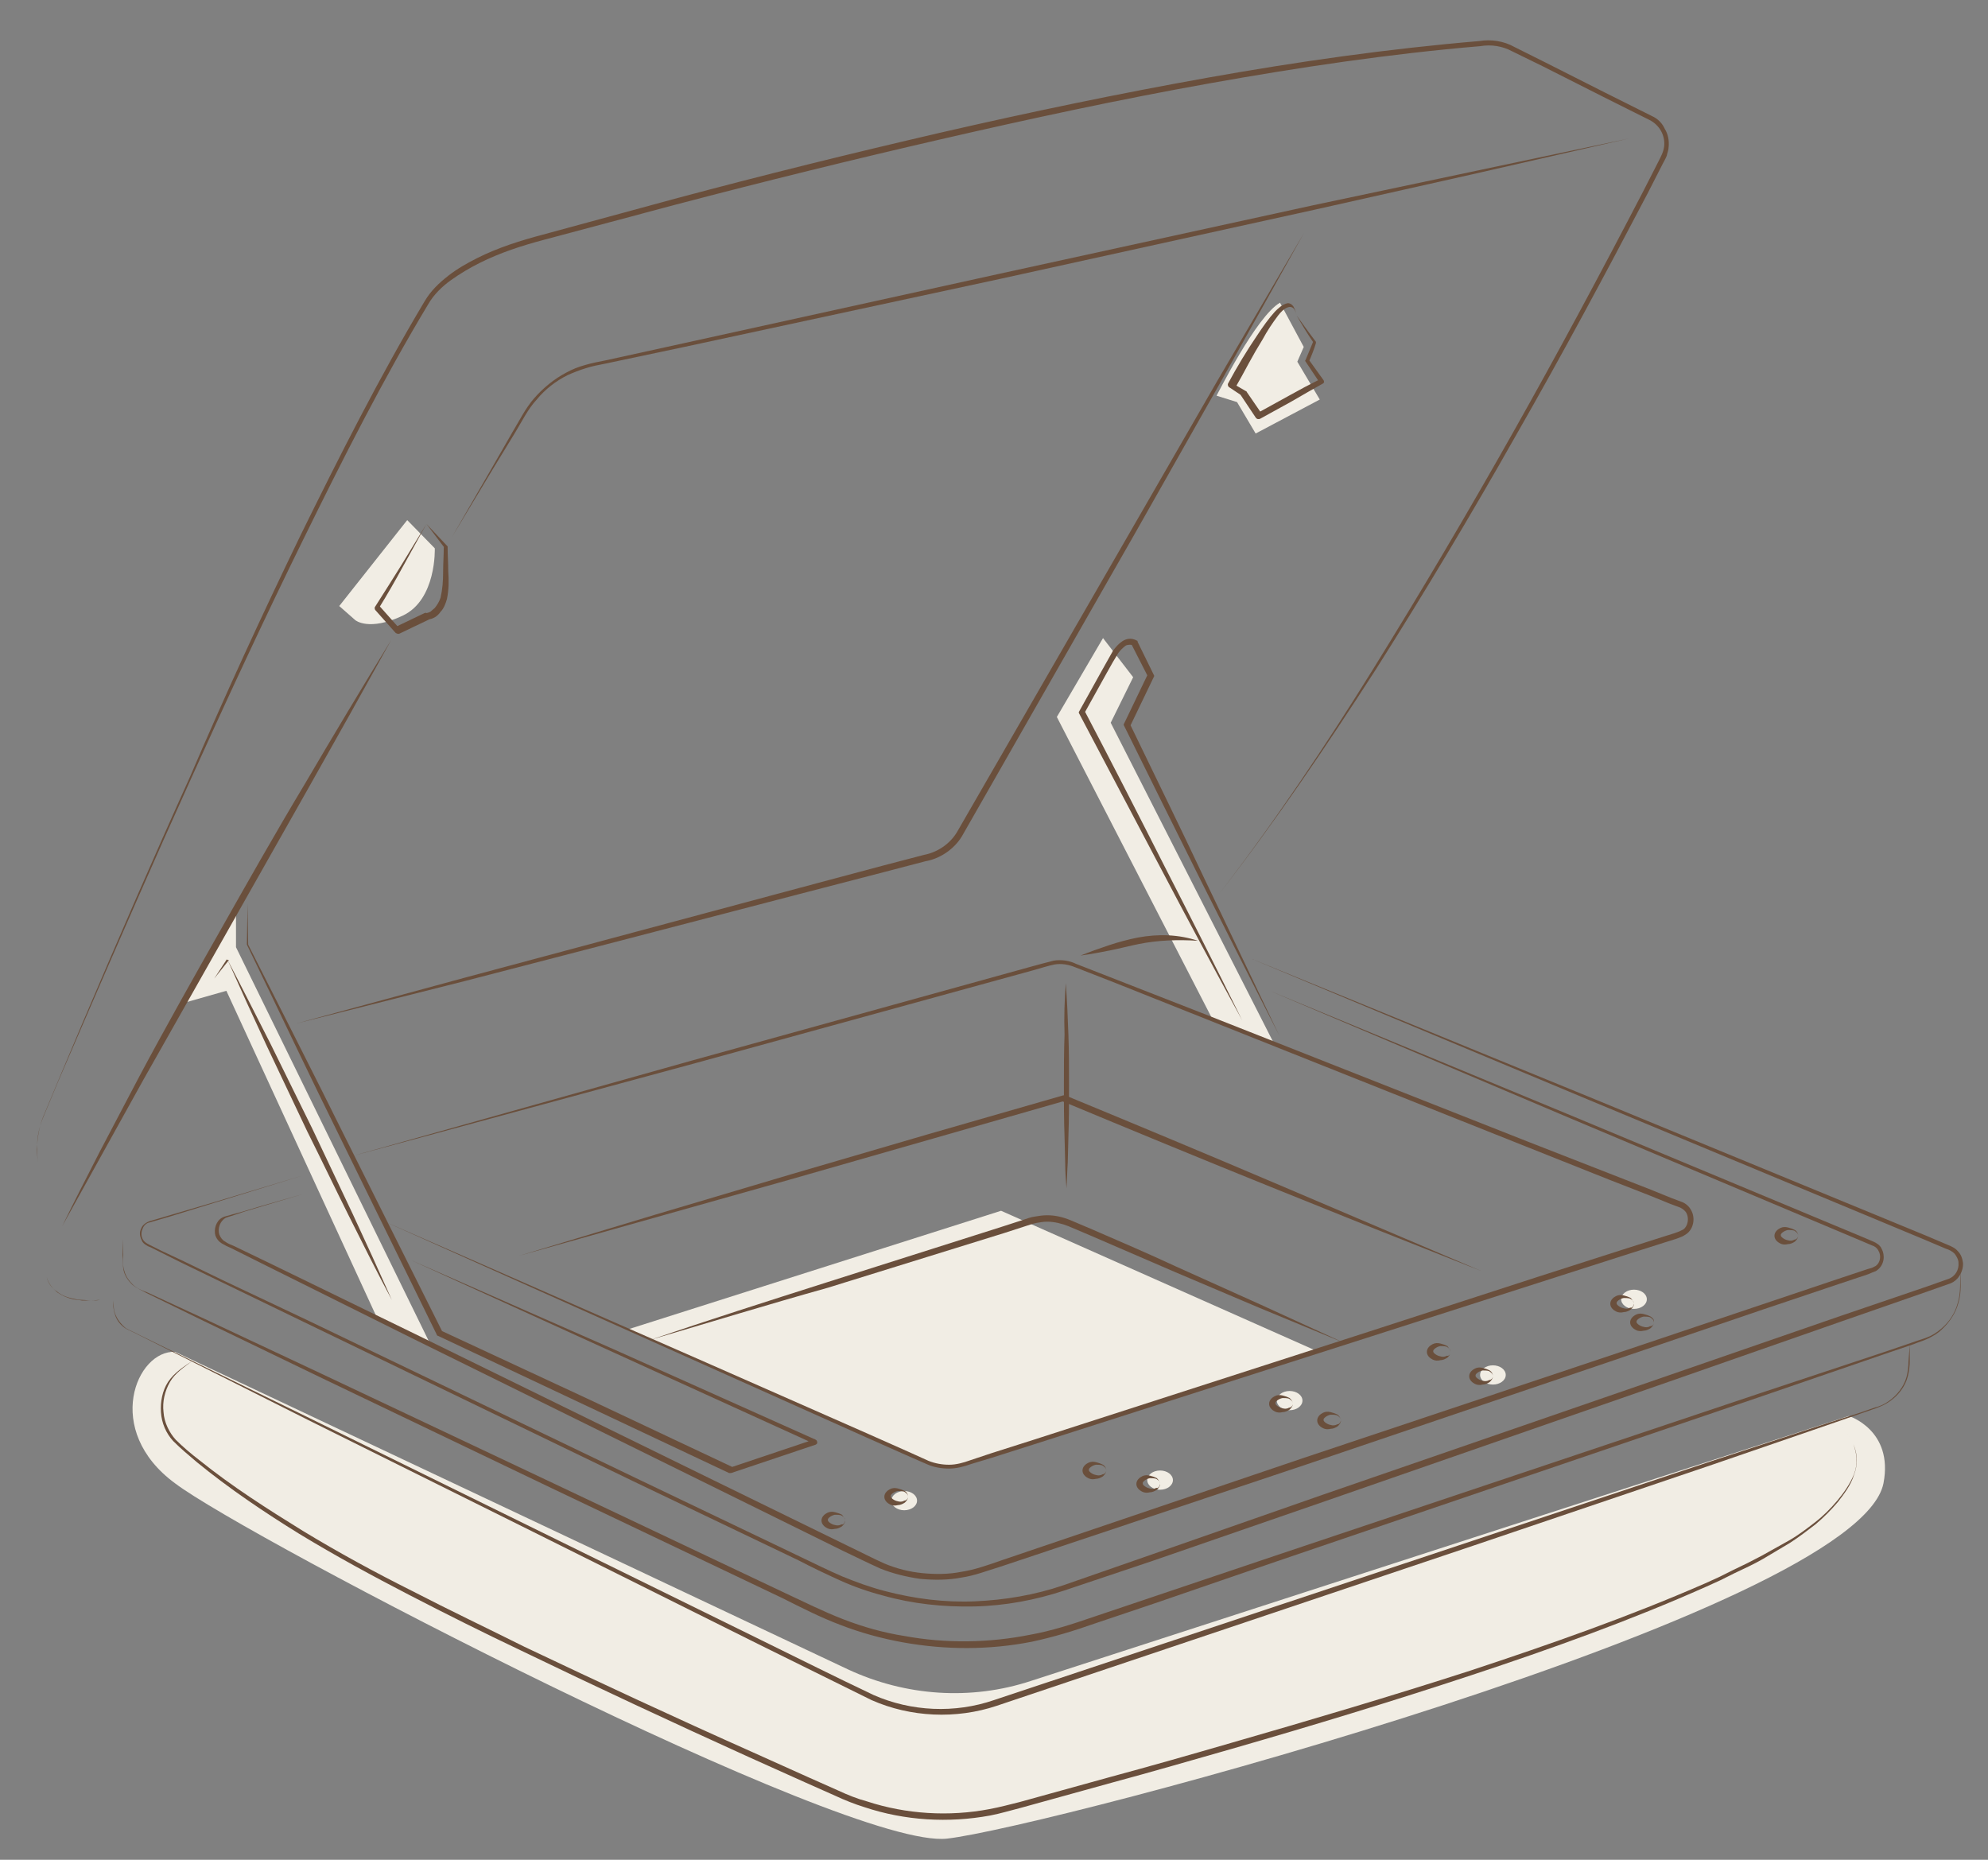 <?xml version="1.0" encoding="utf-8"?>
<!-- Generator: Adobe Illustrator 24.3.0, SVG Export Plug-In . SVG Version: 6.00 Build 0)  -->
<svg version="1.1" xmlns="http://www.w3.org/2000/svg" xmlns:xlink="http://www.w3.org/1999/xlink" x="0px" y="0px"
	 viewBox="0 0 310 290" style="enable-background:new 0 0 310 290;" xml:space="preserve">
<rect x="0" y="0" width="310" height="290" fill="#808080" stroke="none"/>
<style type="text/css">
	.st0{fill:#F1EDE4;}
	.st1{fill:#6A4F3C;}
	.st2{fill:none;}
</style>
<g id="Livello_3">
	<path class="st0" d="M97.9,207.3l58.2-18.5l49.3,21.9l-55.2,17.7c-1.7,0.6-3.6,0.5-5.3-0.3L97.9,207.3z"/>
	<polygon class="st0" points="172,99.5 176.7,105.6 173.2,112.7 198.7,162.8 189.1,159 164.8,111.8 	"/>
	<path class="st0" d="M63.5,81.1l4.3,4.4c0,0,0.3,8-5,10.5s-7.4,0.7-7.4,0.7l-2.5-2.2L63.5,81.1z"/>
	<path class="st0" d="M27.3,210.8l104.9,49.5c9,4.2,19.2,4.9,28.6,1.8l127.5-41.3c0,0,7,2.2,5.4,10.5c-4,20.1-130.2,53.6-146,55.4
		c-15.7,1.8-109.2-46.9-120.4-55.4C16,223,21.3,210.5,27.3,210.8z"/>
	<path class="st0" d="M199.6,47.2l3.7,6.9l-1,2.3l3.5,5.9l-10,5.3l-2.9-4.9l-3.2-1C189.8,61.6,195.9,49.3,199.6,47.2z"/>
	<ellipse class="st0" cx="141" cy="234" rx="2" ry="1.5"/>
	<ellipse class="st0" cx="180.9" cy="230.8" rx="2" ry="1.5"/>
	<ellipse class="st0" cx="201.1" cy="218.4" rx="2" ry="1.5"/>
	<ellipse class="st0" cx="232.8" cy="214.4" rx="2" ry="1.5"/>
	<ellipse class="st0" cx="254.8" cy="202.6" rx="2" ry="1.5"/>
	<polygon class="st0" points="36.8,141.9 36.8,147.7 67,209.4 58.7,205.3 35.3,154.5 28.6,156.4 	"/>
</g>
<g id="Livello_2">
	<g>
		<g>
			<path class="st1" d="M190.1,139.4c8.7-11.3,16.6-23.1,24.1-35.2c7.5-12.1,14.7-24.3,21.7-36.7c7-12.4,13.7-24.9,20.3-37.6
				l2.4-4.7c0.4-0.8,0.8-1.5,0.9-2.4c0.1-0.8-0.1-1.7-0.5-2.4c-0.4-0.7-1-1.3-1.8-1.7l-2.4-1.2l-4.8-2.4l-9.5-4.8L235.8,8
				c-1.5-0.8-3.2-1.1-5-0.8c-14.2,1.2-28.2,3.3-42.2,5.8c-14,2.5-27.9,5.5-41.8,8.7c-13.9,3.2-27.7,6.6-41.4,10.2l-20.6,5.5
				c-3.4,0.9-6.8,2-10,3.6c-1.6,0.8-3.1,1.7-4.5,2.7c-1.4,1-2.7,2.3-3.5,3.7l0,0c-7.1,11.8-13.3,24.1-19.4,36.5
				c-6.1,12.4-11.9,24.9-17.6,37.5c-5.7,12.6-11.2,25.2-16.7,37.9l-4.1,9.5l-2,4.8c-0.7,1.6-1.2,3.2-1.2,4.9c-0.1,0.9,0,1.7,0.1,2.6
				l0.2,2.6l0.4,5.2l0.8,10.3l0,0c0.2,0.9,0.8,1.7,1.6,2.2c0.7,0.6,1.6,0.9,2.5,1.1c0.4,0.1,0.9,0.2,1.4,0.2c0.5,0,0.9,0.1,1.4,0.1
				c0.5,0,0.9,0,1.4-0.1l1.4-0.2l-1.4,0.2c-0.5,0-0.9,0.1-1.4,0.1c-0.5,0-0.9,0-1.4,0c-0.5-0.1-0.9-0.1-1.4-0.2
				c-0.9-0.2-1.8-0.6-2.5-1.1c-0.7-0.6-1.3-1.3-1.6-2.3l0,0l-0.8-10.3l-0.4-5.2l-0.2-2.6c-0.1-0.9-0.1-1.7-0.1-2.6
				c0.1-1.7,0.5-3.5,1.2-5l2-4.8l4-9.5c5.4-12.7,10.9-25.4,16.6-38C35,108.6,40.8,96,46.8,83.6C52.9,71.2,59.1,58.9,66.2,47l0,0
				c1-1.7,2.3-2.9,3.7-4c1.4-1.1,3-2,4.6-2.8c3.2-1.6,6.7-2.7,10.1-3.6l20.6-5.6c13.8-3.7,27.6-7.1,41.4-10.3
				c13.9-3.2,27.8-6.1,41.8-8.6c14-2.5,28.1-4.5,42.3-5.7c1.8-0.3,3.8,0,5.4,0.9l4.8,2.4l9.5,4.8l4.8,2.4l2.4,1.2
				c0.9,0.4,1.6,1.1,2,2c0.5,0.8,0.7,1.8,0.6,2.8c0,0.5-0.2,0.9-0.3,1.4c-0.2,0.5-0.4,0.8-0.6,1.2l-2.4,4.7
				c-6.6,12.6-13.3,25.1-20.4,37.5c-7,12.4-14.3,24.6-21.9,36.6C206.8,116.4,198.8,128.2,190.1,139.4z"/>
		</g>
		<g>
			<path class="st1" d="M61,99.8c-4.2,7.6-8.5,15.3-12.8,22.9l-12.9,22.8l-12.9,22.8L9.7,191.2c1.9-3.9,3.9-7.8,5.9-11.7l6.1-11.6
				c4.1-7.7,8.4-15.3,12.7-22.9c4.3-7.6,8.6-15.2,13.1-22.7C51.9,114.8,56.4,107.3,61,99.8z"/>
		</g>
		<g>
			<path class="st1" d="M254,21.6l-24.5,5.6L205,32.7l-49.1,10.8l-49.2,10.6l-12.3,2.6c-1,0.2-2.1,0.4-3,0.7c-1,0.3-2,0.7-2.9,1.1
				c-1.8,0.9-3.5,2.2-4.8,3.8c-1.4,1.5-2.3,3.4-3.4,5.2l-3.3,5.4l-6.5,10.8l6.3-10.9l3.1-5.4c1.1-1.8,2-3.7,3.4-5.3
				c1.4-1.6,3.1-3,5-4c0.9-0.5,1.9-0.9,3-1.2c1-0.3,2.1-0.5,3.1-0.7l12.3-2.7l49.1-10.8L204.8,32l24.6-5.2L254,21.6z"/>
		</g>
		<g>
			<path class="st1" d="M33.4,152.6l1.9-2.9c0-0.1,0.1-0.1,0.2,0c0,0,0,0,0,0l0,0c2.3,4.4,4.5,8.8,6.7,13.1l6.5,13.2
				c2.1,4.4,4.2,8.9,6.3,13.3c2.1,4.5,4.1,8.9,6.1,13.4c-2.3-4.3-4.5-8.7-6.7-13.1c-2.2-4.4-4.3-8.8-6.5-13.2l-6.3-13.3
				c-2.1-4.5-4.1-8.9-6.1-13.4l0.2,0L33.4,152.6z"/>
		</g>
		<g>
			<path class="st1" d="M19.2,193.2l0,2.5c0,0.8-0.1,1.7,0.2,2.5c0.2,0.8,0.7,1.5,1.3,2.1c0.6,0.6,1.4,0.9,2.2,1.2l9.1,4.2l18.1,8.5
				l36.2,17.1l36.1,17.1c3,1.4,6,2.9,9.1,4.1c3.1,1.2,6.3,2.1,9.5,2.6c6.5,1.2,13.2,1.1,19.7-0.2c3.3-0.6,6.4-1.6,9.6-2.7l9.5-3.2
				l19-6.4l37.9-12.7l37.9-12.7l19-6.3l4.7-1.6c0.8-0.3,1.6-0.5,2.3-0.8c0.8-0.3,1.5-0.8,2.1-1.3c1.3-1.1,2.2-2.5,2.6-4.1
				c0.5-1.6,0.3-3.3,0.4-5c0,1.7,0.2,3.4-0.3,5c-0.4,1.6-1.4,3.1-2.6,4.2c-0.6,0.6-1.3,1-2.1,1.4c-0.8,0.4-1.6,0.6-2.3,0.9l-4.7,1.6
				l-18.9,6.5l-37.9,12.9l-37.9,12.9l-18.9,6.5l-9.5,3.2c-3.1,1.1-6.4,2.1-9.7,2.8c-6.6,1.3-13.4,1.3-20.1,0.1
				c-3.3-0.6-6.6-1.5-9.7-2.7c-3.2-1.2-6.1-2.7-9.1-4.2L85.9,232l-36.1-17.3l-18-8.7l-9-4.4c-0.7-0.4-1.5-0.7-2.2-1.3
				c-0.6-0.6-1.1-1.3-1.3-2.1c-0.2-0.8-0.1-1.7-0.2-2.5L19.2,193.2z"/>
		</g>
		<g>
			<path class="st1" d="M297.8,209.7l0,2.5c0,0.8-0.1,1.6-0.3,2.4c-0.4,1.6-1.5,3-2.8,3.9c-0.7,0.5-1.4,0.8-2.2,1.1l-2.3,0.8
				l-4.6,1.6l-18.6,6.4l-37.2,12.6L155.4,266c-6.3,2.1-13.4,1.8-19.5-0.9c-5.9-2.9-11.7-5.8-17.6-8.7l-35.1-17.5L48,221.4l-17.5-8.8
				l-8.8-4.4c-0.7-0.4-1.5-0.7-2.2-1.1c-0.7-0.5-1.2-1.1-1.5-1.9c-0.3-0.8-0.4-1.6-0.3-2.4l0-2.5l0,2.5c0,0.8,0,1.6,0.4,2.4
				c0.3,0.7,0.9,1.4,1.5,1.9c0.7,0.4,1.5,0.7,2.2,1.1l8.8,4.3l17.6,8.6l35.2,17.3l35.2,17.3c5.9,2.9,11.7,5.8,17.6,8.6
				c5.9,2.6,12.7,2.9,18.8,0.8l74.5-24.8l37.2-12.4l18.6-6.1l4.7-1.5l2.3-0.8c0.8-0.2,1.5-0.5,2.2-1c1.3-0.9,2.4-2.3,2.8-3.8
				c0.2-0.8,0.3-1.6,0.3-2.4L297.8,209.7z"/>
		</g>
		<g>
			<path class="st1" d="M59.8,190.4l50.4,22.1l25.2,11.1l6.3,2.8l3.1,1.4c1,0.4,2.1,0.6,3.2,0.6c1.1,0,2.2-0.3,3.3-0.7l3.3-1.1
				l6.6-2.1l52.4-16.9l26.2-8.5l13.1-4.2l6.6-2.1l1.6-0.5l0.8-0.3c0.2-0.1,0.4-0.2,0.6-0.3c0.7-0.5,0.9-1.7,0.5-2.5
				c-0.2-0.4-0.6-0.7-1-0.9l-1.6-0.6l-3.2-1.3l-6.4-2.5l-12.8-5.1l-25.6-10.2l-25.6-10.2l-12.8-5.1l-6.4-2.5c-1-0.4-2.1-0.6-3.2-0.4
				c-1,0.2-2.2,0.6-3.3,0.9L108,165.9l-53.2,14.4l53-14.9l53.1-14.7c1.1-0.3,2.2-0.6,3.4-0.9c1.2-0.2,2.5,0,3.5,0.5l6.4,2.5l12.8,5
				l25.6,10.1l25.6,10.1l12.8,5l6.4,2.5l3.2,1.3l1.6,0.6c0.6,0.2,1.2,0.7,1.5,1.3c0.7,1.2,0.4,2.9-0.7,3.7c-0.3,0.2-0.6,0.4-0.9,0.5
				l-0.8,0.3l-1.6,0.5l-6.6,2.1l-13.1,4.2l-26.2,8.4l-52.5,16.8l-6.6,2.1l-3.3,1c-1.1,0.4-2.3,0.7-3.4,0.7c-1.2,0-2.4-0.2-3.5-0.7
				l-3.2-1.4l-6.3-2.8L110,212.9L59.8,190.4z"/>
		</g>
		<g>
			<path class="st1" d="M101.5,208.9c9.1-3.1,18.2-6,27.3-8.9l27.4-8.7l3.4-1.1c0.6-0.2,1.1-0.4,1.8-0.5c0.6-0.1,1.2-0.2,1.9-0.2
				c1.3,0,2.5,0.3,3.7,0.8l3.3,1.4c4.4,1.9,8.8,3.8,13.1,5.8l13.1,5.9l13.1,6l-13.3-5.5l-13.2-5.6c-4.4-1.9-8.8-3.8-13.2-5.7
				l-3.3-1.4c-1-0.4-2.2-0.7-3.3-0.7c-0.6,0-1.1,0.1-1.7,0.2c-0.5,0.1-1.1,0.3-1.7,0.5l-3.4,1.1l-27.4,8.5
				C119.8,203.4,110.7,206.2,101.5,208.9z"/>
		</g>
		<g>
			<path class="st1" d="M30,212.2c-1.3,1-2.7,1.9-3.5,3.3c-0.8,1.4-1.2,3.1-1,4.7c0.1,1.6,0.9,3.2,1.9,4.3c1.1,1.1,2.4,2.2,3.7,3.2
				c5.1,4.1,10.6,7.6,16.1,11c5.6,3.4,11.3,6.5,17.1,9.4c5.8,3,11.7,5.8,17.5,8.7c11.8,5.6,23.6,11.1,35.5,16.4l8.9,4l4.5,2
				c1.5,0.7,3,1.3,4.5,1.7c6.1,2,12.8,2.4,19.1,1.2c1.6-0.3,3.1-0.7,4.7-1.1l4.7-1.3l9.4-2.6c6.3-1.7,12.6-3.5,18.8-5.3
				c12.5-3.6,25-7.3,37.4-11.3c12.4-4.1,24.7-8.4,36.6-13.6l2.2-1l2.2-1.1c1.5-0.7,2.9-1.4,4.4-2.2l4.3-2.4c1.4-0.8,2.7-1.8,4-2.8
				c1.3-1,2.4-2.1,3.5-3.4c1-1.2,2-2.6,2.6-4.1c0.6-1.5,0.5-3.2-0.1-4.7c-0.6-1.5-1.8-2.8-3.2-3.6c1.4,0.8,2.6,2.1,3.2,3.6
				c0.7,1.5,0.7,3.3,0.1,4.8c-0.5,1.6-1.5,2.9-2.5,4.2c-1.1,1.3-2.2,2.4-3.5,3.5c-1.3,1-2.6,2-4,2.9l-4.2,2.5
				c-1.4,0.8-2.9,1.5-4.4,2.2l-2.2,1.1l-2.2,1c-11.9,5.3-24.2,9.7-36.6,13.8c-12.4,4.1-24.9,7.9-37.4,11.5
				c-6.3,1.8-12.5,3.6-18.8,5.3l-9.4,2.6l-4.7,1.3c-1.6,0.4-3.2,0.9-4.8,1.2c-6.5,1.2-13.3,0.8-19.6-1.3c-1.6-0.5-3.1-1.1-4.6-1.8
				l-4.5-2l-8.9-4c-11.9-5.4-23.7-10.9-35.5-16.6c-5.9-2.8-11.7-5.7-17.5-8.7c-5.8-3-11.5-6.1-17.1-9.5c-5.5-3.4-11-7.1-16-11.2
				c-1.3-1.1-2.5-2.1-3.7-3.3c-1.1-1.2-1.8-2.8-1.9-4.5c-0.1-1.6,0.2-3.3,1.1-4.7C27.2,214,28.7,213.1,30,212.2z"/>
		</g>
		<g>
			<path class="st1" d="M64.1,196.5l31.6,13.9l31.5,14.1c0.2,0.1,0.3,0.4,0.2,0.6c-0.1,0.1-0.2,0.2-0.3,0.2l-13.1,4.4
				c-0.1,0-0.2,0-0.3,0L91,219l-22.7-10.7c-0.1,0-0.2-0.1-0.2-0.2l-14.9-30.4c-5-10.1-9.8-20.3-14.7-30.4c0,0,0,0,0,0l0.1-6.4
				l0.1,6.4l0,0c5.1,10.1,10.2,20.1,15.2,30.2l15.1,30.2l-0.2-0.2l22.8,10.6l22.7,10.7l-0.3,0l13.1-4.4l0,0.8l-31.4-14.3L64.1,196.5
				z"/>
		</g>
		<g>
			<path class="st1" d="M199.5,161.5c-4.1-8-8.1-16-12.2-24.1c-4-8-8-16.1-12-24.2c-0.1-0.1-0.1-0.3,0-0.4l3.7-7.7l0,0.4l-2.6-5.1
				l0.2,0.2c-0.2-0.1-0.8-0.1-1.1,0.1c-0.4,0.3-0.8,0.7-1.1,1.1c-0.3,0.5-0.6,1-0.9,1.5l-0.9,1.6l-3.5,6.3l0-0.4
				c4.2,8,8.3,16,12.4,24.1c4.1,8,8.2,16.1,12.2,24.2c-4.3-7.9-8.6-15.9-12.8-23.9c-4.2-8-8.4-15.9-12.6-23.9
				c-0.1-0.1-0.1-0.3,0-0.4l3.5-6.3l0.9-1.6c0.3-0.5,0.6-1.1,0.9-1.6c0.4-0.5,0.8-1,1.4-1.4c0.6-0.4,1.4-0.6,2.3-0.1
				c0.1,0,0.1,0.1,0.1,0.2l0,0l2.5,5.1c0.1,0.1,0.1,0.3,0,0.4l-3.7,7.7l0-0.4c3.9,8.1,7.9,16.2,11.7,24.3
				C191.8,145.3,195.6,153.4,199.5,161.5z"/>
		</g>
		<g>
			<path class="st1" d="M47.2,186.2l-6,1.8l-3,0.9l-1.5,0.5c-0.5,0.2-1,0.3-1.5,0.5c-0.9,0.5-1.3,1.7-1,2.6c0.2,0.5,0.5,0.9,0.9,1.1
				c0.4,0.3,0.9,0.5,1.4,0.7l5.6,2.7l22.6,11l45.1,22.1l22.5,11c1.9,0.9,3.8,1.9,5.6,2.7c1.9,0.8,3.9,1.3,5.9,1.5
				c2,0.2,4.1,0.2,6.1-0.2c2-0.3,4-1,6-1.7l47.5-16.1l47.6-15.9l23.8-8l11.9-4l3-1l1.5-0.5l0.7-0.2c0.2-0.1,0.4-0.2,0.6-0.3
				c0.7-0.5,0.9-1.6,0.4-2.4c-0.2-0.4-0.6-0.7-1-0.8l-1.4-0.6l-46.3-19.5l-46.2-19.6l46.4,19.2l46.3,19.3l1.4,0.6
				c0.5,0.2,1.1,0.6,1.3,1.1c0.6,1.1,0.4,2.5-0.6,3.3c-0.2,0.2-0.5,0.3-0.8,0.4l-0.7,0.3l-1.5,0.5l-3,1l-11.9,4l-23.8,8.1
				l-47.5,16.1l-47.6,15.9c-2,0.6-4,1.4-6.1,1.7c-2.1,0.4-4.2,0.4-6.4,0.2c-2.1-0.3-4.2-0.8-6.2-1.6c-2-0.9-3.8-1.8-5.7-2.7
				l-22.5-11.1l-45-22.2l-22.5-11.2l-5.6-2.8c-0.5-0.2-0.9-0.4-1.4-0.7c-0.5-0.3-0.8-0.7-1-1.2c-0.3-1,0.1-2.3,1-2.8
				c0.5-0.3,1-0.3,1.5-0.5l1.5-0.4l3-0.9L47.2,186.2z"/>
		</g>
		<g>
			<path class="st1" d="M202.2,49.2c-0.1-0.4-0.2-0.7-0.4-1c-0.2-0.3-0.6-0.4-0.9-0.3c-0.7,0.2-1.2,0.8-1.6,1.3
				c-0.9,1.2-1.7,2.4-2.4,3.7c-0.8,1.3-1.5,2.5-2.2,3.8c-0.7,1.3-1.4,2.6-2.1,3.8l-0.2-0.6l1.9,1.1c0.1,0,0.1,0.1,0.1,0.1l0,0
				l2.4,3.5l-0.7-0.2l4.9-2.7c1.6-0.9,3.3-1.8,4.9-2.6l-0.1,0.6l-2.2-3.3l0,0c-0.1-0.1-0.1-0.2,0-0.3c0.4-1,0.8-1.9,1.2-2.9l0,0.2
				C203.9,52.1,203,50.6,202.2,49.2z M202.2,49.2c1,1.4,2,2.8,3,4.1c0,0.1,0,0.1,0,0.2l0,0c-0.3,1-0.7,2-1.1,2.9l0-0.3l2.3,3.2
				c0.1,0.2,0.1,0.4-0.1,0.5l0,0l0,0c-1.6,0.9-3.2,1.8-4.9,2.8l-4.9,2.7c-0.2,0.1-0.5,0.1-0.7-0.2l-2.4-3.6l0.1,0.1l-1.8-1.2l0,0
				c-0.2-0.1-0.3-0.4-0.2-0.6c1.4-2.6,2.9-5.1,4.6-7.6c0.8-1.2,1.7-2.5,2.7-3.6c0.5-0.5,1.1-1.1,1.9-1.3c0.4-0.1,0.8,0.2,1,0.5
				C202,48.4,202.1,48.8,202.2,49.2z"/>
		</g>
		<g>
			<path class="st1" d="M66.5,81.7l-3.7,6.7c-1.2,2.2-2.4,4.3-3.7,6.4l-0.1-0.5l3.2,3.6l-0.6-0.1l4.6-2.2c0.1,0,0.2-0.1,0.3,0l0,0
				c0.1,0,0.4-0.1,0.6-0.2c0.2-0.2,0.5-0.4,0.7-0.6c0.4-0.5,0.7-1,0.9-1.6c0.3-1.3,0.4-2.6,0.4-4l0,0c0-1.3,0.1-2.6,0.1-3.9l0.1,0.1
				L66.5,81.7z M66.5,81.7l3.2,3.4c0,0,0.1,0.1,0.1,0.1l0,0c0,1.3,0.1,2.6,0.1,3.9l0,0c0.1,1.4,0.1,2.8-0.2,4.3
				c-0.2,0.7-0.5,1.5-1,2c-0.2,0.3-0.5,0.6-0.8,0.8c-0.4,0.2-0.7,0.4-1.3,0.4l0.3,0l-4.6,2.2c-0.2,0.1-0.4,0-0.6-0.1l-3.2-3.6l0,0
				c-0.1-0.2-0.1-0.4,0-0.5c1.4-2.2,2.8-4.4,4.1-6.5L66.5,81.7z"/>
		</g>
		<g>
			<path class="st1" d="M203.3,36.4L190.1,60l-13.3,23.5L150,130.4c-1.2,2-3.4,3.5-5.7,3.9l-6.5,1.7l-13.1,3.4l-26.1,6.8L72.4,153
				l-26.2,6.6l26.1-7.1l26.1-7l26.1-7l13.1-3.5l6.5-1.7c2.1-0.4,4-1.7,5.1-3.5l27-46.8l13.5-23.4L203.3,36.4z"/>
		</g>
		<g>
			<path class="st1" d="M81,195.8l21.2-6.4l21.2-6.3l21.2-6.2l21.2-6.1c0.1,0,0.2,0,0.3,0c10.9,4.5,21.7,9,32.5,13.6l16.2,6.9
				l16.2,6.9l-16.4-6.5l-16.4-6.6c-10.9-4.4-21.8-8.9-32.6-13.4l0.3,0l-21.3,6.1l-21.3,6.1l-21.3,6L81,195.8z"/>
		</g>
		<g>
			<path class="st1" d="M186.8,146.7c-3.1-0.2-6.2-0.1-9.2,0.5c-1.5,0.3-3,0.7-4.5,1c-1.5,0.3-3.1,0.6-4.6,0.8
				c1.5-0.6,2.9-1.1,4.4-1.6c1.5-0.5,3-0.9,4.5-1.2C180.6,145.6,183.8,145.7,186.8,146.7z"/>
		</g>
		<g>
			<path class="st1" d="M47.2,183.3l-13.6,4.2l-6.8,2.1l-3.4,1c-0.6,0.1-1,0.5-1.2,1.1c-0.2,0.5-0.2,1.1,0.1,1.6
				c0.3,0.5,0.8,0.7,1.4,1l1.6,0.8l3.2,1.5l6.4,3.1l12.9,6.1l51.4,24.7l25.7,12.3c2.1,1,4.3,2.1,6.4,3c2.2,0.9,4.4,1.7,6.7,2.3
				c4.6,1.2,9.3,1.8,14,1.6c4.7-0.2,9.4-1,13.8-2.5l13.5-4.7l26.9-9.4l53.9-18.6l26.9-9.3l13.5-4.6l3.4-1.2c1-0.4,1.6-1.4,1.5-2.5
				c0-0.5-0.3-1-0.6-1.4c-0.4-0.4-0.8-0.6-1.4-0.8l-3.3-1.4l-52.6-21.9l-52.6-22l52.8,21.6l52.7,21.7l3.3,1.4c0.5,0.2,1.2,0.5,1.6,1
				c0.5,0.5,0.7,1.1,0.8,1.8c0.1,1.3-0.7,2.7-1.9,3.2l-3.4,1.2l-13.5,4.7l-26.9,9.4l-53.8,18.7l-26.9,9.3L166,248
				c-4.5,1.5-9.3,2.4-14.1,2.5c-4.8,0.1-9.6-0.4-14.2-1.7c-2.3-0.6-4.6-1.4-6.8-2.4c-2.2-1-4.3-2-6.4-3.1L98.8,231l-51.3-24.8
				l-12.8-6.2l-6.4-3.1l-3.2-1.6l-1.6-0.8c-0.3-0.1-0.5-0.2-0.8-0.4c-0.3-0.2-0.5-0.4-0.6-0.7c-0.3-0.6-0.4-1.2-0.1-1.8
				c0.2-0.6,0.8-1,1.4-1.2l3.4-1l6.8-2L47.2,183.3z"/>
		</g>
		<g>
			<path class="st1" d="M141.6,233.4c0,0.4-0.3,0.7-0.5,0.9c-0.3,0.2-0.7,0.4-1.1,0.4c-0.4,0.1-0.8,0.1-1.2-0.1
				c-0.4-0.2-0.9-0.6-0.9-1.2c0-0.6,0.5-1,0.9-1.2c0.4-0.2,0.8-0.2,1.2-0.1c0.4,0.1,0.7,0.2,1.1,0.4
				C141.4,232.7,141.6,233,141.6,233.4z M141.6,233.4c0-0.4-0.3-0.6-0.6-0.8c-0.3-0.1-0.7-0.1-1-0.1c-0.6,0.1-1.2,0.6-1.1,0.8
				c-0.1,0.2,0.5,0.7,1.1,0.8c0.3,0.1,0.7,0.1,1-0.1C141.3,234,141.6,233.7,141.6,233.4z"/>
		</g>
		<g>
			<path class="st1" d="M172.5,229.3c0,0.4-0.3,0.7-0.5,0.9c-0.3,0.2-0.7,0.4-1.1,0.4c-0.4,0.1-0.8,0.1-1.2-0.1
				c-0.4-0.2-0.9-0.6-0.9-1.2c0-0.6,0.5-1,0.9-1.2c0.4-0.2,0.8-0.2,1.2-0.1c0.4,0.1,0.7,0.2,1.1,0.4
				C172.3,228.6,172.5,228.9,172.5,229.3z M172.5,229.3c0-0.4-0.3-0.6-0.6-0.8c-0.3-0.1-0.7-0.1-1-0.1c-0.6,0.1-1.2,0.6-1.1,0.8
				c-0.1,0.2,0.5,0.7,1.1,0.8c0.3,0.1,0.7,0.1,1-0.1C172.2,229.9,172.5,229.6,172.5,229.3z"/>
		</g>
		<g>
			<path class="st1" d="M180.9,231.4c0,0.4-0.3,0.7-0.5,0.9c-0.3,0.2-0.7,0.4-1.1,0.4c-0.4,0.1-0.8,0.1-1.2-0.1
				c-0.4-0.2-0.9-0.6-0.9-1.2c0-0.6,0.5-1,0.9-1.2c0.4-0.2,0.8-0.2,1.2-0.1c0.4,0.1,0.7,0.2,1.1,0.4
				C180.6,230.7,180.9,231.1,180.9,231.4z M180.9,231.4c0-0.4-0.3-0.6-0.6-0.8c-0.3-0.1-0.7-0.1-1-0.1c-0.6,0.1-1.2,0.6-1.1,0.8
				c-0.1,0.2,0.5,0.7,1.1,0.8c0.3,0.1,0.7,0.1,1-0.1C180.6,232.1,180.8,231.8,180.9,231.4z"/>
		</g>
		<g>
			<path class="st1" d="M201.6,218.9c0,0.4-0.3,0.7-0.5,0.9c-0.3,0.2-0.7,0.4-1.1,0.4c-0.4,0.1-0.8,0.1-1.2-0.1
				c-0.4-0.2-0.9-0.6-0.9-1.2c0-0.6,0.5-1,0.9-1.2c0.4-0.2,0.8-0.2,1.2-0.1c0.4,0.1,0.7,0.2,1.1,0.4
				C201.3,218.2,201.6,218.5,201.6,218.9z M201.6,218.9c0-0.4-0.3-0.6-0.6-0.8c-0.3-0.1-0.7-0.1-1-0.1c-0.6,0.1-1.2,0.6-1.1,0.8
				c-0.1,0.2,0.5,0.7,1.1,0.8c0.3,0.1,0.7,0.1,1-0.1C201.3,219.5,201.6,219.2,201.6,218.9z"/>
		</g>
		<g>
			<path class="st1" d="M226.2,210.8c0,0.4-0.3,0.7-0.5,0.9c-0.3,0.2-0.7,0.4-1.1,0.4c-0.4,0.1-0.8,0.1-1.2-0.1
				c-0.4-0.2-0.9-0.6-0.9-1.2c0-0.6,0.5-1,0.9-1.2c0.4-0.2,0.8-0.2,1.2-0.1c0.4,0.1,0.7,0.2,1.1,0.4
				C225.9,210.2,226.2,210.5,226.2,210.8z M226.2,210.8c0-0.4-0.3-0.6-0.6-0.8c-0.3-0.1-0.7-0.1-1-0.1c-0.6,0.1-1.2,0.6-1.1,0.8
				c-0.1,0.2,0.5,0.7,1.1,0.8c0.3,0.1,0.7,0.1,1-0.1C225.9,211.5,226.2,211.2,226.2,210.8z"/>
		</g>
		<g>
			<path class="st1" d="M254.8,203.3c0,0.4-0.3,0.7-0.5,0.9c-0.3,0.2-0.7,0.4-1.1,0.4c-0.4,0.1-0.8,0.1-1.2-0.1
				c-0.4-0.2-0.9-0.6-0.9-1.2c0-0.6,0.5-1,0.9-1.2c0.4-0.2,0.8-0.2,1.2-0.1c0.4,0.1,0.7,0.2,1.1,0.4
				C254.5,202.7,254.8,203,254.8,203.3z M254.8,203.3c0-0.4-0.3-0.6-0.6-0.8c-0.3-0.1-0.7-0.1-1-0.1c-0.6,0.1-1.2,0.6-1.1,0.8
				c-0.1,0.2,0.5,0.7,1.1,0.8c0.3,0.1,0.7,0.1,1-0.1C254.5,204,254.7,203.7,254.8,203.3z"/>
		</g>
		<g>
			<path class="st1" d="M280.4,192.7c0,0.4-0.3,0.7-0.5,0.9c-0.3,0.2-0.7,0.4-1.1,0.4c-0.4,0.1-0.8,0.1-1.2-0.1
				c-0.4-0.2-0.9-0.6-0.9-1.2c0-0.6,0.5-1,0.9-1.2c0.4-0.2,0.8-0.2,1.2-0.1c0.4,0.1,0.7,0.2,1.1,0.4
				C280.2,192,280.4,192.3,280.4,192.7z M280.4,192.7c0-0.4-0.3-0.6-0.6-0.8c-0.3-0.1-0.7-0.1-1-0.1c-0.6,0.1-1.2,0.6-1.1,0.8
				c-0.1,0.2,0.5,0.7,1.1,0.8c0.3,0.1,0.7,0.1,1-0.1C280.1,193.3,280.4,193,280.4,192.7z"/>
		</g>
		<g>
			<path class="st1" d="M257.9,206.2c0,0.4-0.3,0.7-0.5,0.9c-0.3,0.2-0.7,0.4-1.1,0.4c-0.4,0.1-0.8,0.1-1.2-0.1
				c-0.4-0.2-0.9-0.6-0.9-1.2c0-0.6,0.5-1,0.9-1.2c0.4-0.2,0.8-0.2,1.2-0.1c0.4,0.1,0.7,0.2,1.1,0.4
				C257.7,205.5,258,205.8,257.9,206.2z M257.9,206.2c0-0.4-0.3-0.6-0.6-0.8c-0.3-0.1-0.7-0.1-1-0.1c-0.6,0.1-1.2,0.6-1.1,0.8
				c-0.1,0.2,0.5,0.7,1.1,0.8c0.3,0.1,0.7,0.1,1-0.1C257.6,206.8,257.9,206.6,257.9,206.2z"/>
		</g>
		<g>
			<path class="st1" d="M209.1,221.5c0,0.4-0.3,0.7-0.5,0.9c-0.3,0.2-0.7,0.4-1.1,0.4c-0.4,0.1-0.8,0.1-1.2-0.1
				c-0.4-0.2-0.9-0.6-0.9-1.2c0-0.6,0.5-1,0.9-1.2c0.4-0.2,0.8-0.2,1.2-0.1c0.4,0.1,0.7,0.2,1.1,0.4
				C208.8,220.8,209.1,221.1,209.1,221.5z M209.1,221.5c0-0.4-0.3-0.6-0.6-0.8c-0.3-0.1-0.7-0.1-1-0.1c-0.6,0.1-1.2,0.6-1.1,0.8
				c-0.1,0.2,0.5,0.7,1.1,0.8c0.3,0.1,0.7,0.1,1-0.1C208.8,222.1,209,221.9,209.1,221.5z"/>
		</g>
		<g>
			<path class="st1" d="M232.8,214.6c0,0.4-0.3,0.7-0.5,0.9c-0.3,0.2-0.7,0.4-1.1,0.4c-0.4,0.1-0.8,0.1-1.2-0.1
				c-0.4-0.2-0.9-0.6-0.9-1.2c0-0.6,0.5-1,0.9-1.2c0.4-0.2,0.8-0.2,1.2-0.1c0.4,0.1,0.7,0.2,1.1,0.4
				C232.6,213.9,232.8,214.2,232.8,214.6z M232.8,214.6c0-0.4-0.3-0.6-0.6-0.8c-0.3-0.1-0.7-0.1-1-0.1c-0.6,0.1-1.2,0.6-1.1,0.8
				c-0.1,0.2,0.5,0.7,1.1,0.8c0.3,0.1,0.7,0.1,1-0.1C232.5,215.2,232.8,214.9,232.8,214.6z"/>
		</g>
		<g>
			<path class="st1" d="M131.8,237.1c0,0.4-0.3,0.7-0.5,0.9c-0.3,0.2-0.7,0.4-1.1,0.4c-0.4,0.1-0.8,0.1-1.2-0.1
				c-0.4-0.2-0.9-0.6-0.9-1.2c0-0.6,0.5-1,0.9-1.2c0.4-0.2,0.8-0.2,1.2-0.1c0.4,0.1,0.7,0.2,1.1,0.4
				C131.5,236.5,131.8,236.8,131.8,237.1z M131.8,237.1c0-0.4-0.3-0.6-0.6-0.8c-0.3-0.1-0.7-0.1-1-0.1c-0.6,0.1-1.2,0.6-1.1,0.8
				c-0.1,0.2,0.5,0.7,1.1,0.8c0.3,0.1,0.7,0.1,1-0.1C131.5,237.8,131.7,237.5,131.8,237.1z"/>
		</g>
		<g>
			<path class="st1" d="M166.2,153.3c0.2,2.7,0.3,5.3,0.4,8c0.1,2.7,0.1,5.3,0.1,8c0,2.7,0,5.3-0.1,8l-0.1,4c-0.1,1.3-0.1,2.7-0.2,4
				c-0.1-1.3-0.2-2.7-0.2-4l-0.1-4c-0.1-2.7-0.1-5.3-0.1-8c0-2.7,0-5.3,0.1-8C165.9,158.6,166,155.9,166.2,153.3z"/>
		</g>
	</g>
</g>
</svg>
